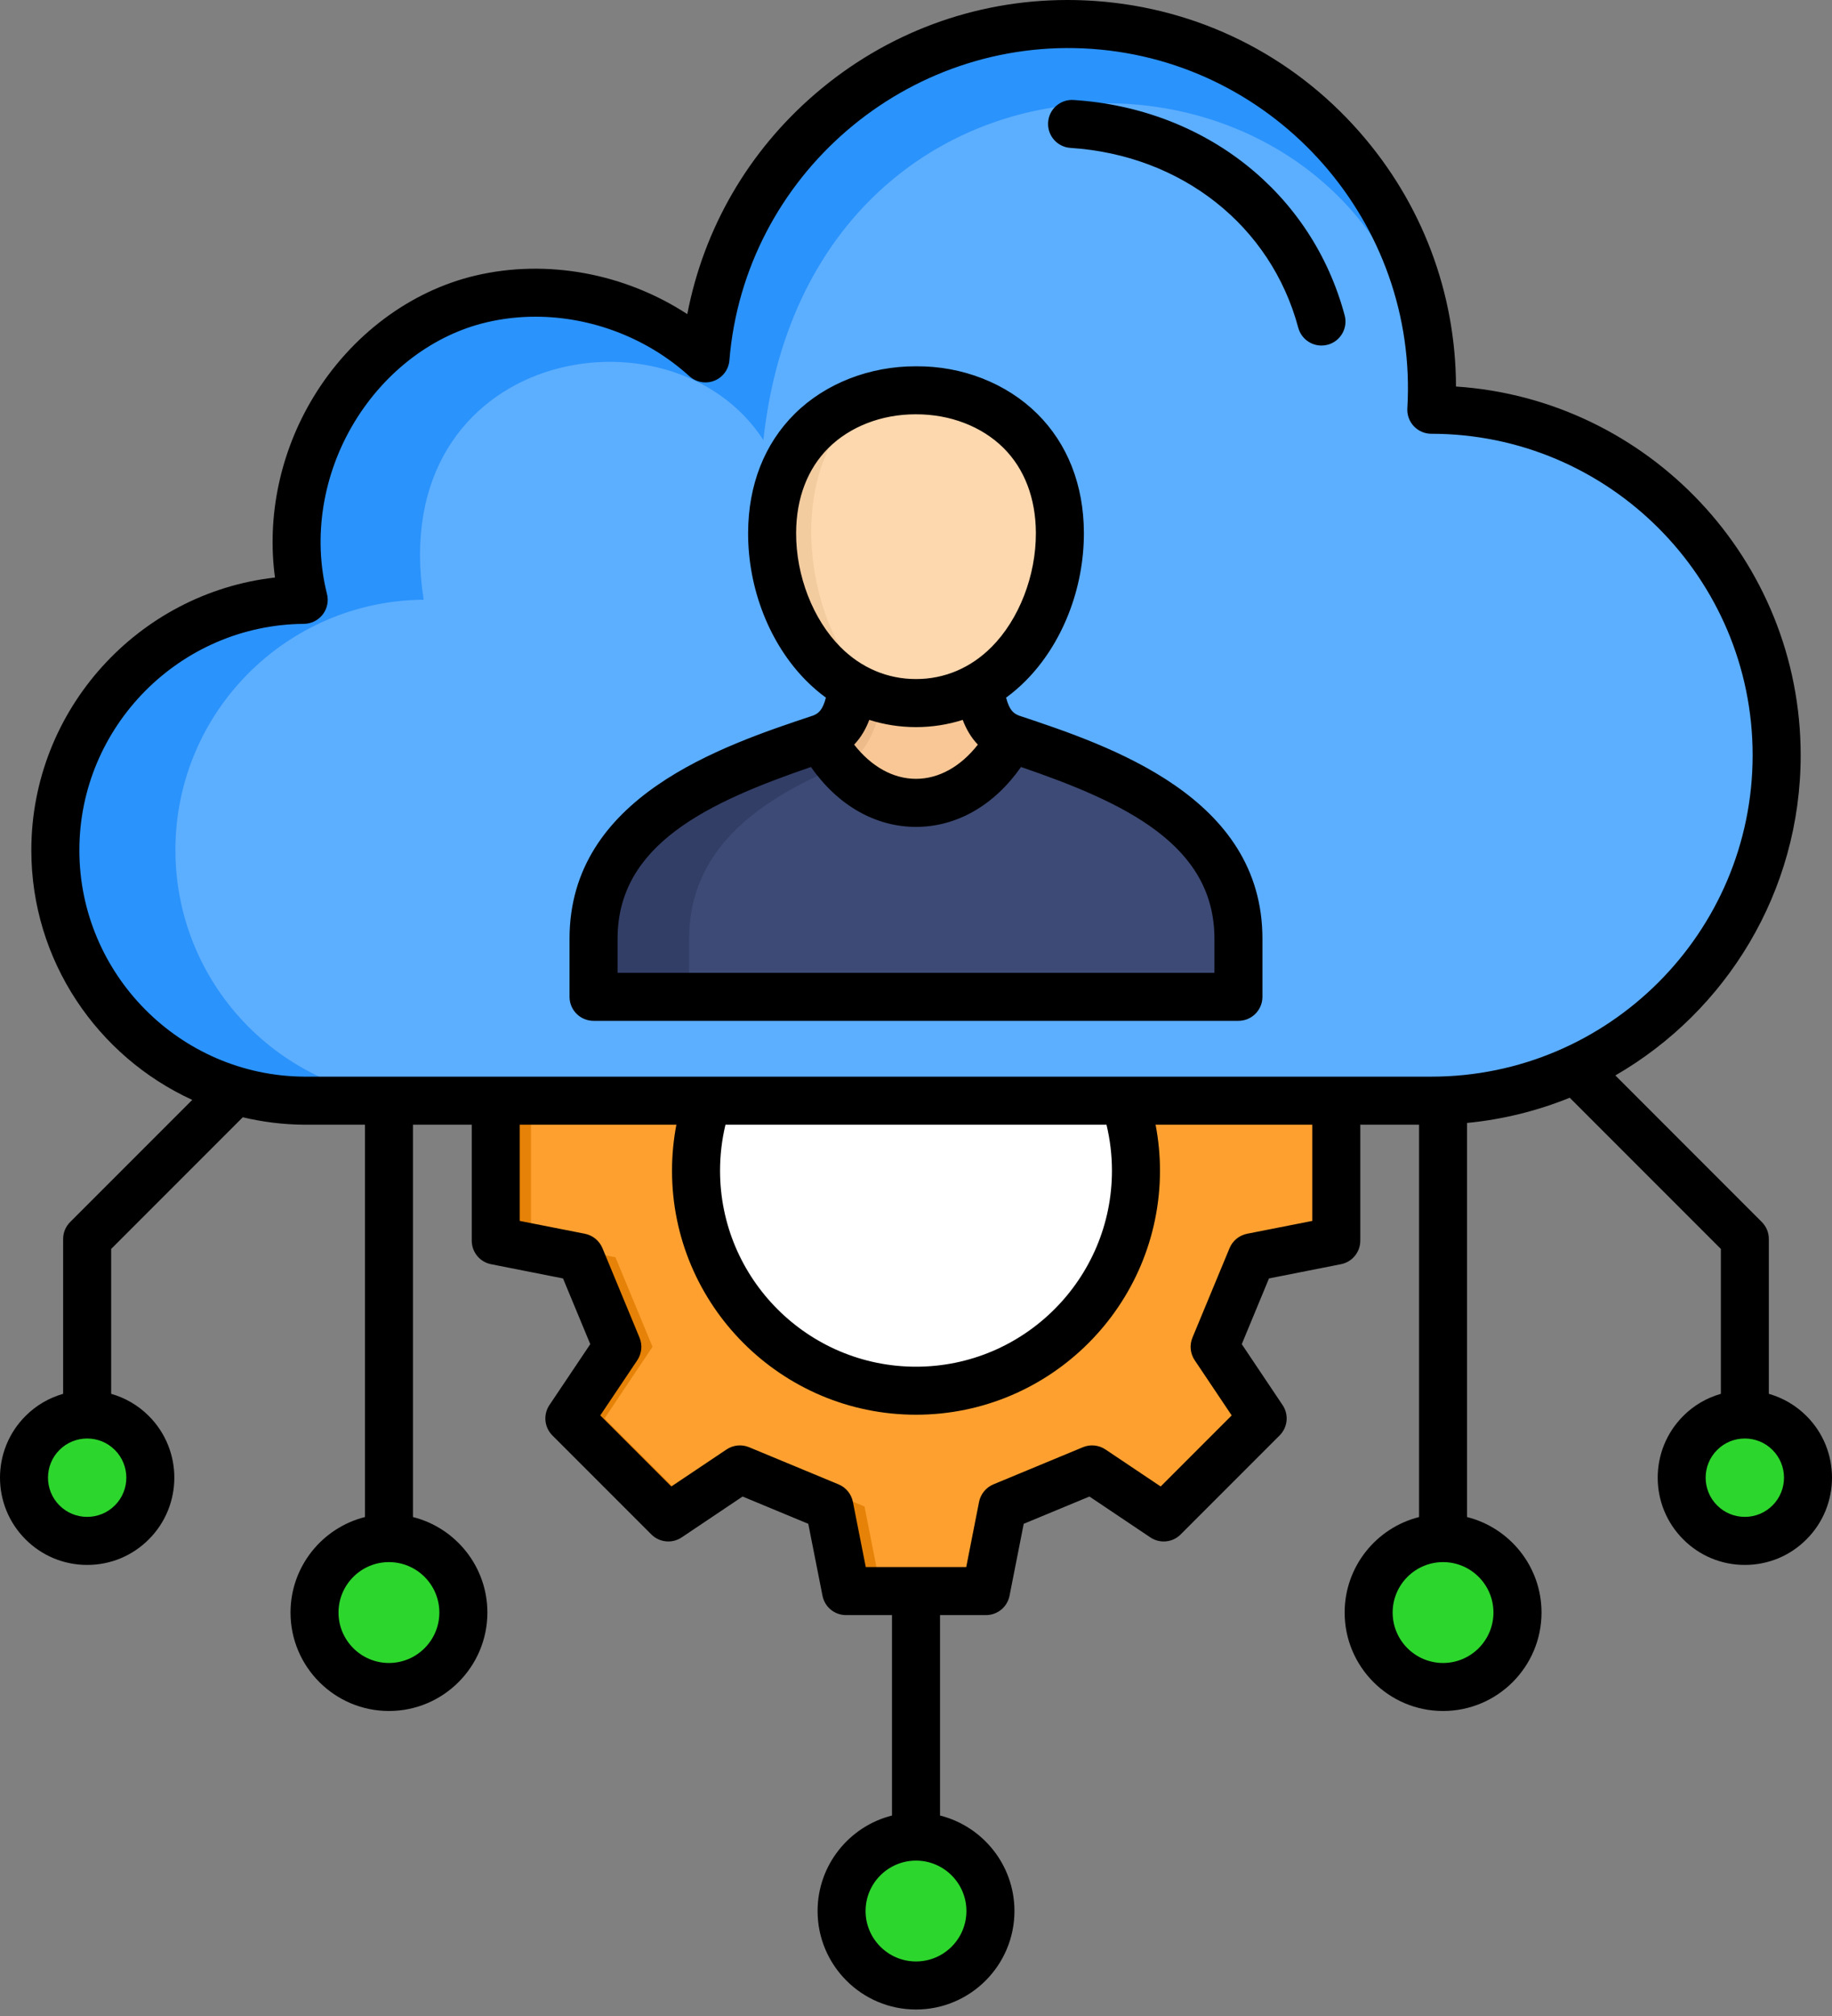 <svg width="50" height="55" viewBox="0 0 50 55" fill="none" xmlns="http://www.w3.org/2000/svg">
<rect x="0" y="0" width="50" height="55" fill="#808080" stroke="none"/>
<path fill-rule="evenodd" clip-rule="evenodd" d="M33.491 26.627L33.152 27.133L34.165 29.574L36.471 30.028V33.847L34.165 34.301L33.152 36.743L34.462 38.696L31.762 41.396L29.809 40.086L27.368 41.099L26.913 43.404H23.095L22.64 41.099L20.199 40.086L18.245 41.396L15.545 38.696L16.855 36.743L15.843 34.301L13.537 33.847V30.028L15.843 29.574L16.855 27.133L16.516 26.627H33.491Z" fill="#E68207"/>
<path fill-rule="evenodd" clip-rule="evenodd" d="M33.49 26.627L33.151 27.133L34.164 29.574L36.47 30.028V33.847L34.164 34.301L33.151 36.743L34.461 38.696L31.761 41.396L29.808 40.086L27.367 41.099L26.912 43.404H24.049L23.594 41.099L20.563 39.841L19.218 40.743L18.816 41.013L16.5 38.696L17.809 36.743L16.797 34.301L14.491 33.847V31.938V30.028L16.797 29.574L17.809 27.133L17.47 26.627H33.49Z" fill="#FDA02F"/>
<path d="M26.623 37.866C29.895 37.333 32.115 34.248 31.581 30.976C31.047 27.705 27.963 25.485 24.691 26.019C21.419 26.552 19.2 29.637 19.733 32.909C20.267 36.181 23.352 38.4 26.623 37.866Z" fill="#E68207"/>
<path d="M25.968 37.866C29.24 37.333 31.46 34.248 30.926 30.976C30.392 27.704 27.308 25.485 24.036 26.019C20.764 26.552 18.545 29.637 19.078 32.909C19.612 36.18 22.697 38.4 25.968 37.866Z" fill="white"/>
<path fill-rule="evenodd" clip-rule="evenodd" d="M19.253 9.777C19.696 4.355 24.42 0.3 29.846 0.683C35.273 1.067 39.379 5.747 39.055 11.177C44.236 11.177 48.476 15.416 48.476 20.598C48.476 25.78 44.236 30.019 39.055 30.019H8.292C4.541 29.99 1.516 26.941 1.516 23.19C1.516 19.439 4.541 16.391 8.292 16.361C7.38 12.745 9.746 8.954 13.124 8.157C15.169 7.674 17.541 8.223 19.253 9.777L19.253 9.777Z" fill="#2A93FC"/>
<path fill-rule="evenodd" clip-rule="evenodd" d="M39.055 11.177C44.236 11.177 48.476 15.417 48.476 20.598C48.476 25.78 44.236 30.02 39.055 30.02H11.562C7.812 29.99 4.787 26.941 4.787 23.19C4.787 19.439 7.812 16.391 11.562 16.361C10.499 9.526 18.323 8.118 20.834 12.005C22.192 -0.458 38.296 0.245 39.055 11.177Z" fill="#5CAEFF"/>
<path fill-rule="evenodd" clip-rule="evenodd" d="M48.843 41.53C48.17 42.204 47.078 42.204 46.404 41.53C45.731 40.857 45.731 39.765 46.404 39.091C47.078 38.417 48.17 38.417 48.843 39.091C49.517 39.765 49.517 40.857 48.843 41.53ZM1.162 41.53C1.836 42.204 2.928 42.204 3.601 41.53C4.275 40.857 4.275 39.765 3.601 39.091C2.928 38.417 1.836 38.417 1.162 39.091C0.489 39.765 0.489 40.857 1.162 41.53ZM10.618 41.959C9.496 41.959 8.587 42.868 8.587 43.99C8.587 45.112 9.496 46.021 10.618 46.021C11.74 46.021 12.649 45.112 12.649 43.99C12.649 42.868 11.74 41.959 10.618 41.959ZM25.003 50.102C26.125 50.102 27.034 51.011 27.034 52.133C27.034 53.255 26.125 54.164 25.003 54.164C23.881 54.164 22.971 53.255 22.971 52.133C22.971 51.011 23.881 50.102 25.003 50.102ZM39.387 41.959C40.509 41.959 41.419 42.868 41.419 43.99C41.419 45.112 40.509 46.021 39.387 46.021C38.266 46.021 37.356 45.112 37.356 43.99C37.356 42.868 38.266 41.959 39.387 41.959Z" fill="#2DD62D"/>
<path fill-rule="evenodd" clip-rule="evenodd" d="M25.002 27.191H16.202V25.606C16.202 22.268 19.763 21.018 22.417 20.135H27.588C30.242 21.018 33.803 22.268 33.803 25.606V27.191H25.002H25.002Z" fill="#323E66"/>
<path fill-rule="evenodd" clip-rule="evenodd" d="M25.003 27.191H18.809V25.606C18.809 22.268 22.37 21.018 25.024 20.135H27.589C30.243 21.018 33.803 22.268 33.803 25.606V27.191H25.003Z" fill="#3D4A75"/>
<path fill-rule="evenodd" clip-rule="evenodd" d="M23.376 17.806L25.002 17.855L26.629 17.806C26.765 18.952 26.764 19.817 27.588 20.135C26.938 21.312 25.97 21.901 25.002 21.901C24.034 21.901 23.066 21.312 22.417 20.135C23.241 19.817 23.24 18.952 23.376 17.806Z" fill="#EDBB8A"/>
<path fill-rule="evenodd" clip-rule="evenodd" d="M24.38 17.836L25.003 17.855L26.63 17.806C26.766 18.952 26.764 19.817 27.589 20.135C26.939 21.312 25.971 21.901 25.003 21.901C24.272 21.901 23.54 21.564 22.946 20.892C23.616 20.603 23.948 20.143 24.38 17.836V17.836Z" fill="#F9C795"/>
<path fill-rule="evenodd" clip-rule="evenodd" d="M25.003 19.178C27.455 19.178 28.938 16.784 28.93 14.531C28.92 11.922 26.956 10.634 25.003 10.645C23.05 10.634 21.086 11.922 21.076 14.531C21.067 16.784 22.551 19.178 25.003 19.178Z" fill="#F2CB9F"/>
<path fill-rule="evenodd" clip-rule="evenodd" d="M25.003 19.178C27.455 19.178 28.938 16.784 28.93 14.531C28.919 11.922 26.955 10.634 25.003 10.645C24.597 10.643 24.191 10.697 23.801 10.807C22.835 11.513 22.146 12.736 22.14 14.482C22.134 16.254 22.85 18.102 24.11 19.065C24.391 19.139 24.689 19.178 25.003 19.178H25.003Z" fill="#FDD7AD"/>
<path fill-rule="evenodd" clip-rule="evenodd" d="M33.145 26.54H16.855V25.609C16.855 23.048 19.297 21.897 22.133 20.925C22.865 21.97 23.887 22.559 25 22.559C26.113 22.559 27.134 21.971 27.866 20.925C30.703 21.897 33.145 23.048 33.145 25.609V26.54ZM25 19.837C24.557 19.837 24.13 19.769 23.725 19.64C23.637 19.872 23.508 20.109 23.312 20.315C23.781 20.915 24.376 21.248 25 21.248C25.623 21.248 26.219 20.915 26.688 20.315C26.491 20.109 26.363 19.872 26.275 19.64C25.869 19.769 25.442 19.837 25 19.837ZM21.728 14.537C21.732 13.591 22.038 12.789 22.614 12.218C23.202 11.636 24.062 11.303 24.983 11.303H25.003C25.928 11.301 26.793 11.632 27.385 12.218C27.961 12.789 28.267 13.591 28.272 14.537C28.276 15.705 27.813 16.898 27.063 17.651C26.493 18.223 25.779 18.526 25 18.526C24.22 18.526 23.507 18.223 22.936 17.651C22.187 16.897 21.723 15.705 21.728 14.537H21.728ZM27.811 19.523C27.667 19.466 27.55 19.383 27.459 19.033C27.644 18.897 27.823 18.745 27.991 18.575C28.993 17.57 29.587 16.058 29.582 14.532C29.577 13.23 29.136 12.108 28.308 11.287C27.47 10.458 26.267 9.984 25.003 9.993C23.74 9.989 22.53 10.458 21.692 11.287C20.863 12.108 20.423 13.23 20.418 14.532C20.412 16.058 21.006 17.57 22.008 18.575C22.177 18.745 22.355 18.897 22.541 19.033C22.45 19.383 22.333 19.466 22.188 19.523C19.695 20.352 15.544 21.742 15.544 25.609V27.195C15.544 27.557 15.838 27.85 16.199 27.85H33.8C34.162 27.85 34.455 27.557 34.455 27.195V25.609C34.455 21.742 30.305 20.352 27.811 19.523H27.811ZM36.699 8.602C36.793 8.952 36.586 9.311 36.236 9.405C36.179 9.42 36.122 9.427 36.066 9.427C35.776 9.427 35.512 9.234 35.433 8.941C34.687 6.157 32.247 4.231 29.217 4.035C28.856 4.012 28.582 3.7 28.606 3.339C28.628 2.978 28.94 2.704 29.301 2.728C32.901 2.96 35.805 5.266 36.699 8.602L36.699 8.602ZM48.377 41.07C48.175 41.272 47.906 41.383 47.621 41.383C47.336 41.383 47.066 41.272 46.865 41.07C46.447 40.653 46.447 39.974 46.865 39.558C47.073 39.349 47.347 39.245 47.621 39.245C47.895 39.245 48.168 39.349 48.377 39.558C48.794 39.975 48.794 40.654 48.377 41.07ZM40.76 43.993C40.76 44.752 40.143 45.369 39.385 45.369C38.626 45.369 38.009 44.752 38.009 43.993C38.009 43.235 38.626 42.617 39.385 42.617C40.143 42.617 40.76 43.234 40.76 43.993ZM35.815 33.309L34.037 33.659C33.821 33.702 33.641 33.849 33.558 34.051L32.545 36.493C32.461 36.696 32.484 36.927 32.606 37.109L33.616 38.615L31.678 40.554L30.171 39.544C29.988 39.422 29.758 39.399 29.555 39.483L27.113 40.496C26.911 40.58 26.764 40.76 26.721 40.974L26.371 42.752H23.629L23.278 40.974C23.235 40.76 23.089 40.58 22.886 40.496L20.445 39.483C20.242 39.399 20.011 39.422 19.829 39.544L18.322 40.554L16.383 38.615L17.394 37.109C17.515 36.927 17.539 36.696 17.454 36.493L16.442 34.051C16.358 33.849 16.178 33.702 15.963 33.659L14.185 33.309V30.684H18.46C18.382 31.095 18.341 31.514 18.341 31.938C18.341 35.61 21.328 38.596 25 38.596C28.671 38.596 31.658 35.609 31.658 31.938C31.658 31.515 31.618 31.095 31.539 30.684H35.815V33.309H35.815ZM30.348 31.938C30.348 31.512 30.297 31.092 30.199 30.684H19.8C19.702 31.092 19.652 31.512 19.652 31.938C19.652 34.887 22.051 37.286 25 37.286C27.949 37.286 30.348 34.887 30.348 31.938H30.348ZM2.166 23.196C2.166 26.576 4.915 29.346 8.294 29.373H39.064C43.899 29.373 47.834 25.439 47.834 20.603C47.834 15.767 43.899 11.834 39.064 11.834C38.884 11.834 38.711 11.759 38.587 11.628C38.463 11.496 38.399 11.319 38.41 11.139C38.712 6.089 34.851 1.691 29.806 1.334C24.759 0.979 20.319 4.789 19.907 9.831C19.887 10.08 19.727 10.296 19.495 10.387C19.263 10.479 18.999 10.43 18.814 10.263C17.66 9.215 16.132 8.64 14.614 8.64C14.163 8.64 13.713 8.691 13.274 8.795C11.829 9.136 10.518 10.126 9.676 11.511C8.807 12.942 8.533 14.652 8.924 16.204C8.974 16.399 8.93 16.606 8.808 16.765C8.684 16.924 8.495 17.018 8.294 17.02C4.915 17.046 2.166 19.817 2.166 23.196L2.166 23.196ZM26.376 52.136C26.376 52.895 25.759 53.512 25 53.512C24.241 53.512 23.624 52.895 23.624 52.136C23.624 51.377 24.241 50.761 25 50.761C25.758 50.761 26.376 51.377 26.376 52.136ZM11.991 43.993C11.991 44.752 11.374 45.369 10.615 45.369C9.857 45.369 9.239 44.752 9.239 43.993C9.239 43.235 9.856 42.617 10.615 42.617C11.374 42.617 11.991 43.234 11.991 43.993ZM3.135 41.07C2.933 41.272 2.664 41.383 2.379 41.383C2.093 41.383 1.825 41.272 1.622 41.07C1.206 40.653 1.206 39.974 1.622 39.558C1.831 39.349 2.105 39.245 2.379 39.245C2.653 39.245 2.927 39.349 3.135 39.558C3.552 39.975 3.552 40.654 3.135 41.07ZM49.304 38.631C49.014 38.341 48.661 38.136 48.276 38.026V33.801C48.276 33.627 48.207 33.461 48.084 33.338L44.087 29.34C47.107 27.597 49.145 24.334 49.145 20.603C49.145 15.271 44.982 10.893 39.738 10.545C39.731 7.987 38.81 5.543 37.108 3.604C35.258 1.495 32.697 0.225 29.898 0.027C29.641 0.009 29.384 -0 29.129 9.86773e-07H29.106C26.591 0.007 24.184 0.899 22.257 2.554C20.424 4.126 19.208 6.232 18.758 8.57C17.055 7.459 14.929 7.057 12.973 7.519C11.189 7.941 9.579 9.147 8.556 10.83C7.647 12.327 7.278 14.085 7.505 15.756C3.774 16.176 0.855 19.363 0.855 23.196C0.855 26.21 2.66 28.822 5.247 30.007L1.916 33.338C1.793 33.46 1.723 33.627 1.723 33.801V38.026C1.339 38.136 0.986 38.34 0.696 38.631C-0.232 39.559 -0.232 41.068 0.696 41.996C1.146 42.446 1.743 42.694 2.379 42.694C3.015 42.694 3.612 42.447 4.062 41.996C4.99 41.068 4.99 39.559 4.062 38.631C3.772 38.34 3.419 38.136 3.034 38.026V34.073L6.626 30.481C7.161 30.608 7.717 30.679 8.289 30.684H9.96V41.388C8.795 41.681 7.929 42.738 7.929 43.993C7.929 45.474 9.134 46.679 10.616 46.679C12.097 46.679 13.302 45.474 13.302 43.993C13.302 42.738 12.436 41.681 11.271 41.388V30.684H12.875V33.847C12.875 34.161 13.096 34.43 13.403 34.49L15.366 34.878L16.11 36.671L14.995 38.333C14.821 38.593 14.855 38.94 15.076 39.161L17.777 41.862C17.998 42.083 18.345 42.117 18.605 41.943L20.267 40.828L22.06 41.572L22.448 43.534C22.508 43.842 22.777 44.063 23.09 44.063H24.345V49.531C23.179 49.824 22.314 50.881 22.314 52.136C22.314 53.618 23.519 54.823 25 54.823C26.481 54.823 27.687 53.618 27.687 52.136C27.687 50.881 26.821 49.824 25.656 49.531V44.063H26.91C27.223 44.063 27.492 43.842 27.553 43.534L27.94 41.572L29.734 40.828L31.396 41.943C31.656 42.117 32.003 42.084 32.223 41.862L34.924 39.161C35.146 38.94 35.18 38.593 35.005 38.333L33.891 36.671L34.634 34.878L36.597 34.49C36.904 34.43 37.126 34.161 37.126 33.847V30.684H38.73V41.388C37.564 41.681 36.699 42.738 36.699 43.993C36.699 45.474 37.903 46.679 39.385 46.679C40.867 46.679 42.072 45.474 42.072 43.993C42.072 42.738 41.206 41.681 40.04 41.388V30.636C41.021 30.541 41.963 30.305 42.842 29.948L46.967 34.073V38.026C46.582 38.136 46.228 38.34 45.939 38.631C45.011 39.559 45.011 41.068 45.939 41.996C46.388 42.446 46.985 42.694 47.621 42.694C48.258 42.694 48.855 42.447 49.304 41.996C50.232 41.068 50.232 39.559 49.304 38.631L49.304 38.631Z" fill="black"/>
</svg>
